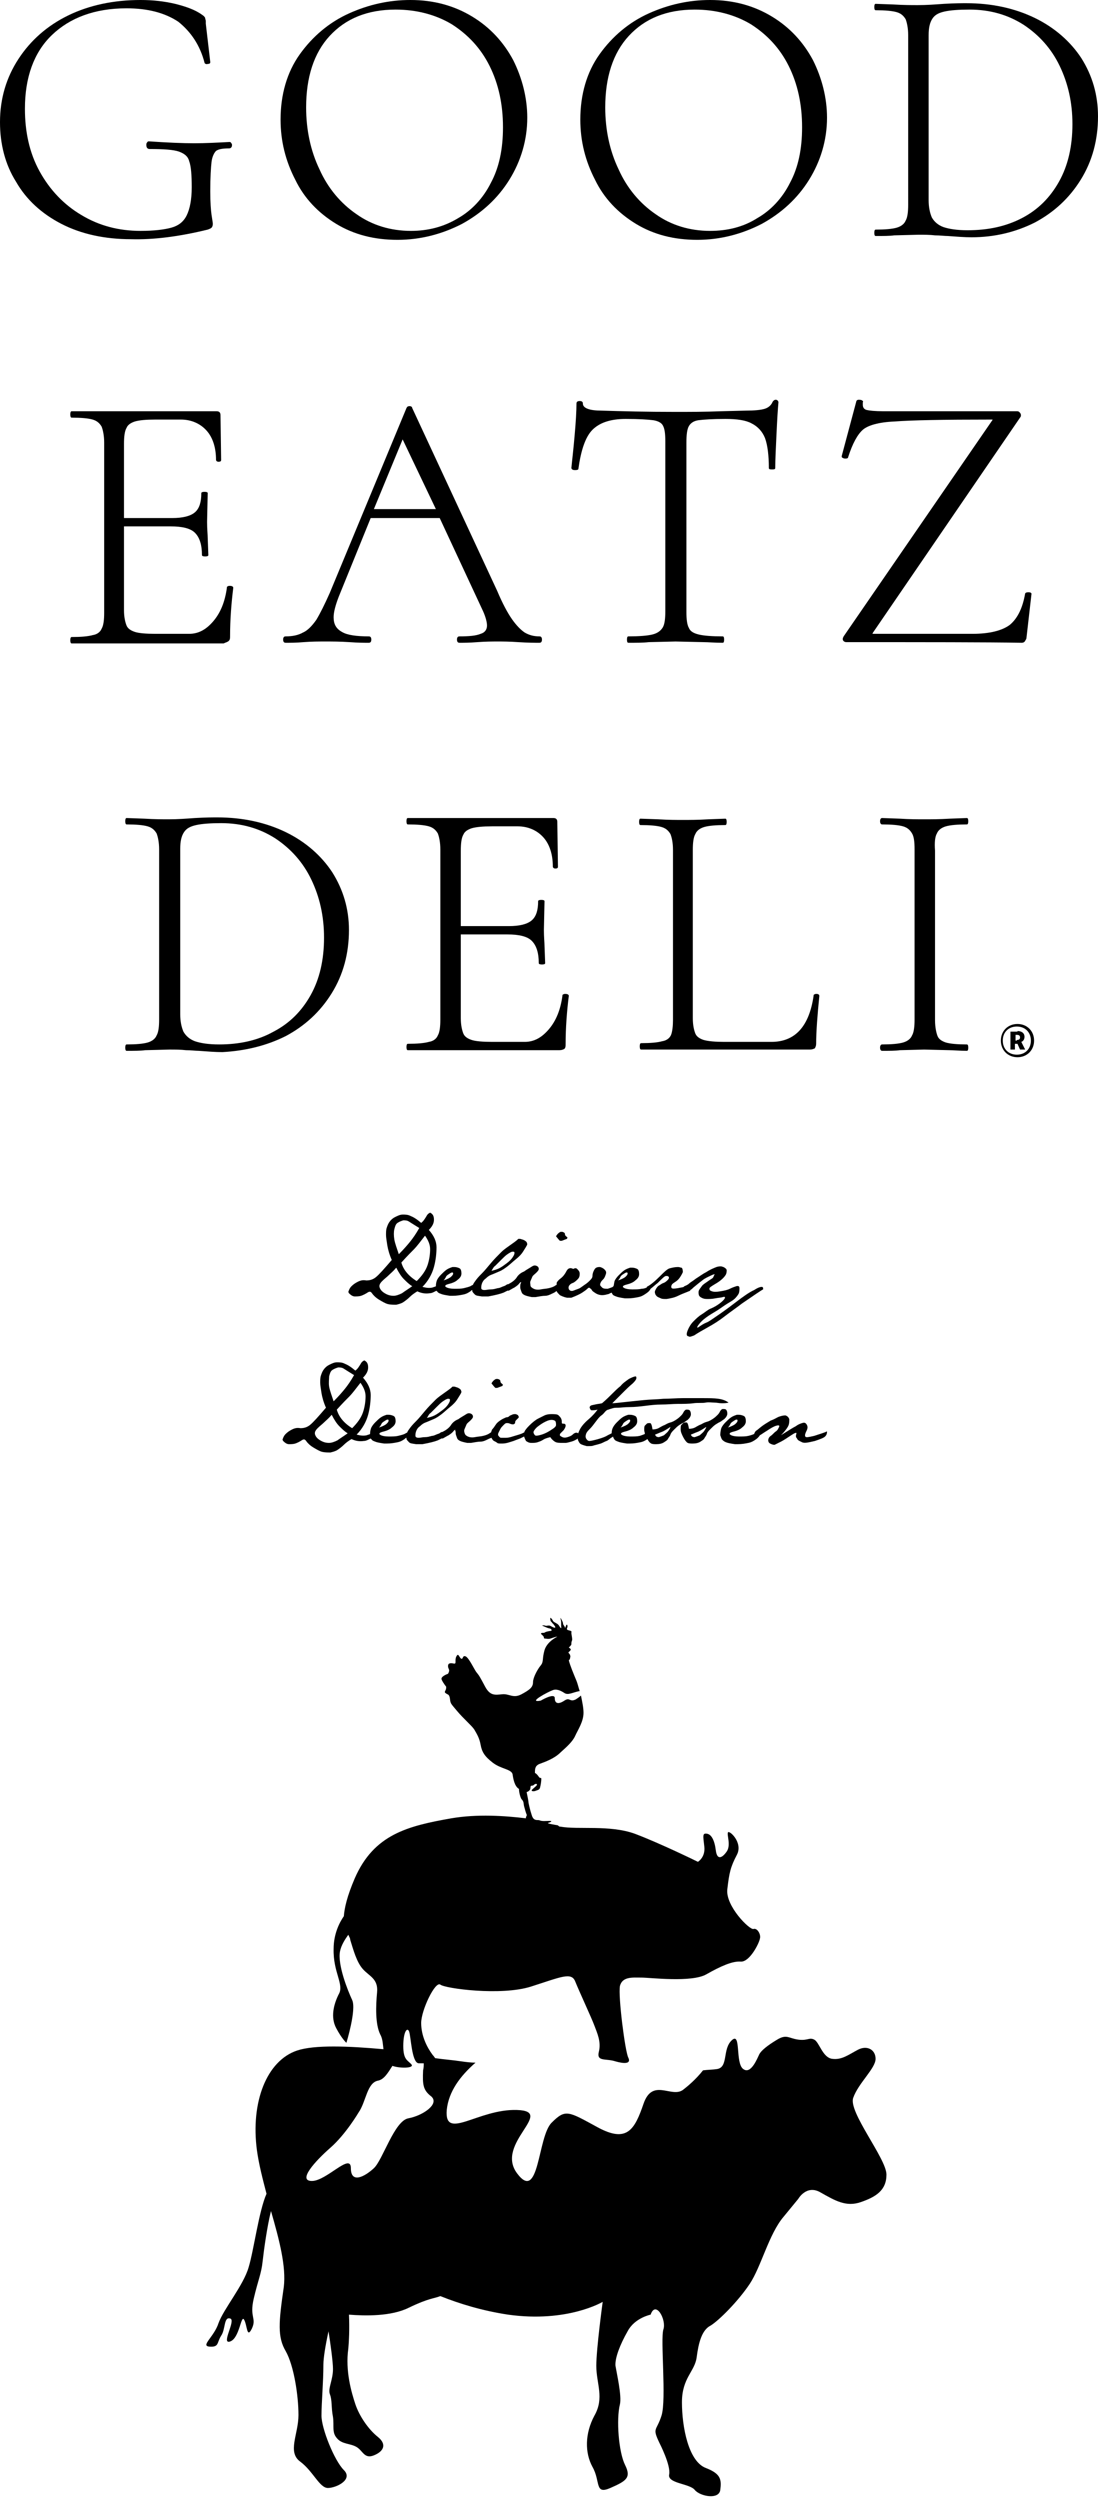 <?xml version="1.0" encoding="utf-8"?>
<!-- Generator: Adobe Illustrator 26.1.0, SVG Export Plug-In . SVG Version: 6.00 Build 0)  -->
<svg version="1.1" id="レイヤー_1" xmlns="http://www.w3.org/2000/svg" xmlns:xlink="http://www.w3.org/1999/xlink" x="0px"
	 y="0px" viewBox="0 0 171.8 390.9" style="enable-background:new 0 0 171.8 390.9;" xml:space="preserve">
<g>
	<path d="M32.5,35.9c0.3-0.1,0.5-0.2,0.6-0.3s0.2-0.3,0.2-0.6c0-0.2-0.1-0.7-0.2-1.4c-0.1-0.7-0.2-1.9-0.2-3.7
		c0-2.2,0.1-3.7,0.2-4.6c0.1-0.8,0.4-1.4,0.7-1.7c0.4-0.3,1.1-0.4,2.1-0.4c0.1,0,0.4-0.1,0.4-0.5c0-0.1,0-0.2-0.1-0.3
		c-0.1-0.2-0.2-0.2-0.3-0.2l0,0c-1.9,0.1-3.8,0.2-5.5,0.2c-1.8,0-4.2-0.1-7.1-0.3c-0.1,0-0.2,0-0.3,0.2c-0.1,0.1-0.1,0.2-0.1,0.4
		c0,0.5,0.3,0.6,0.5,0.6c2.2,0,3.7,0.1,4.6,0.4c0.8,0.3,1.4,0.7,1.6,1.5c0.3,0.8,0.4,2.2,0.4,4.1s-0.3,3.4-0.8,4.4s-1.3,1.6-2.4,1.9
		c-1.1,0.3-2.7,0.5-4.8,0.5c-3.4,0-6.5-0.8-9.3-2.5C10,32,7.8,29.7,6.2,26.8S3.9,20.6,3.9,17c0-4.9,1.4-8.8,4.2-11.5
		s6.7-4.2,11.7-4.2c3.3,0,6,0.7,8.1,2.1c2,1.6,3.4,3.7,4.1,6.4c0,0.1,0.2,0.3,0.5,0.2c0.4,0,0.4-0.2,0.4-0.3l-0.7-6
		c0-0.1,0-0.2,0-0.4S32.1,3,32.1,2.8c-0.1-0.2-0.2-0.3-0.5-0.5C30.5,1.5,29,1,27.4,0.6C25.7,0.2,23.9,0,22,0c-4.2,0-8,0.8-11.3,2.4
		S4.8,6.3,2.9,9.2S0,15.4,0,19.1c0,3.4,0.8,6.6,2.5,9.3c1.6,2.8,4,5,7.1,6.6s6.8,2.4,10.9,2.4C24,37.5,28,37,32.5,35.9z"/>
	<path d="M52.6,35c2.8,1.7,6,2.5,9.6,2.5s7-0.9,10.1-2.5c3.1-1.7,5.6-4,7.4-6.9s2.8-6.2,2.8-9.7c0-3.1-0.8-6.2-2.2-9
		c-1.5-2.8-3.6-5.1-6.4-6.8S67.9,0,64.2,0c-3.3,0-6.5,0.7-9.6,2.1s-5.7,3.6-7.7,6.4s-3,6.3-3,10.2c0,3.4,0.8,6.5,2.3,9.4
		C47.6,31,49.8,33.3,52.6,35z M64.3,36.1c-3.2,0-6.1-0.9-8.5-2.6c-2.5-1.7-4.5-4.1-5.8-7c-1.4-2.9-2.1-6.2-2.1-9.7
		c0-4.7,1.2-8.5,3.7-11.2s5.9-4.1,10.3-4.1c3.3,0,6.3,0.8,8.8,2.3c2.5,1.6,4.5,3.7,5.9,6.5s2.1,6,2.1,9.6c0,3.4-0.6,6.3-1.9,8.7
		c-1.2,2.4-3,4.3-5.1,5.5C69.4,35.5,66.9,36.1,64.3,36.1z"/>
	<path d="M99.5,35c2.8,1.7,6,2.5,9.6,2.5s7-0.9,10.1-2.5c3.1-1.7,5.6-4,7.4-6.9c1.8-2.9,2.8-6.2,2.8-9.7c0-3.1-0.8-6.2-2.2-9
		c-1.5-2.8-3.6-5.1-6.4-6.8s-6-2.6-9.7-2.6c-3.3,0-6.5,0.7-9.6,2.1s-5.7,3.6-7.7,6.4s-3,6.3-3,10.2c0,3.4,0.8,6.5,2.3,9.4
		C94.5,31,96.7,33.3,99.5,35z M111.1,36.1c-3.2,0-6.1-0.9-8.5-2.6c-2.5-1.7-4.5-4.1-5.8-7c-1.4-2.9-2.1-6.2-2.1-9.7
		c0-4.7,1.2-8.5,3.7-11.2s5.9-4.1,10.3-4.1c3.3,0,6.3,0.8,8.8,2.3c2.5,1.6,4.5,3.7,5.9,6.5s2.1,6,2.1,9.6c0,3.4-0.6,6.3-1.9,8.7
		c-1.2,2.4-3,4.3-5.1,5.5C116.3,35.5,113.8,36.1,111.1,36.1z"/>
	<path d="M169.2,9.1c-1.7-2.6-4.2-4.8-7.3-6.3s-6.7-2.3-10.7-2.3c-0.6,0-1.8,0-3.5,0.1c-1.4,0.1-2.7,0.2-4.1,0.2
		c-0.9,0-2.2,0-3.8-0.1L137,0.6c-0.2,0-0.2,0.4-0.2,0.5s0,0.5,0.2,0.5c1.5,0,2.6,0.1,3.3,0.3s1.1,0.6,1.4,1.1
		c0.2,0.5,0.4,1.4,0.4,2.5V32c0,1.1-0.1,2-0.4,2.5c-0.2,0.5-0.7,0.9-1.4,1.1c-0.7,0.2-1.8,0.3-3.3,0.3c-0.2,0-0.2,0.4-0.2,0.5
		s0,0.5,0.2,0.5c1.2,0,2.2,0,2.9-0.1l3.8-0.1c0.9,0,1.8,0,2.6,0.1c0.8,0,1.5,0.1,2,0.1c1.4,0.1,2.6,0.2,3.7,0.2
		c3.6,0,6.9-0.8,9.9-2.3c3-1.6,5.4-3.8,7.2-6.7s2.7-6.2,2.7-9.9C171.8,14.8,170.9,11.8,169.2,9.1z M167.8,19.4c0,3.5-0.7,6.5-2.1,9
		c-1.4,2.5-3.3,4.4-5.8,5.7s-5.3,1.9-8.5,1.9c-1.7,0-2.9-0.2-3.8-0.5c-0.8-0.3-1.4-0.8-1.8-1.5c-0.3-0.7-0.5-1.6-0.5-2.7V5.5
		c0-1.2,0.2-2,0.6-2.6c0.4-0.6,1-0.9,1.9-1.1s2.2-0.3,3.9-0.3c3.2,0,6,0.8,8.5,2.4c2.4,1.6,4.3,3.7,5.6,6.4
		C167.1,13,167.8,16,167.8,19.4z"/>
	<path d="M35.8,100.2C36,100,36,99.8,36,99.4c0-2.5,0.2-5.1,0.5-7.5c0-0.1-0.1-0.3-0.5-0.3c-0.2,0-0.3,0-0.4,0.1
		c-0.1,0-0.1,0.1-0.1,0.2c-0.3,2.2-1,3.9-2.1,5.2c-1.1,1.3-2.3,2-3.8,2h-5.3c-1.5,0-2.6-0.1-3.2-0.3c-0.6-0.2-1.1-0.5-1.3-1
		c-0.2-0.5-0.4-1.3-0.4-2.4V82.3h7.3c1.8,0,3.1,0.3,3.8,1c0.7,0.7,1.1,1.8,1.1,3.5c0,0.2,0.4,0.2,0.5,0.2s0.5,0,0.5-0.2l-0.1-2.7
		c0-0.5-0.1-1.4-0.1-2.5l0.1-4.5c0-0.2-0.4-0.2-0.5-0.2s-0.5,0-0.5,0.2c0,1.4-0.3,2.4-1,3S28.6,81,26.9,81h-7.5V69.4
		c0-1.1,0.1-2,0.4-2.5c0.2-0.5,0.7-0.8,1.3-1c0.7-0.2,1.7-0.3,3.2-0.3h4c1.6,0,3,0.6,4,1.7s1.5,2.7,1.5,4.6c0,0.1,0.1,0.3,0.4,0.3
		c0.4,0,0.4-0.2,0.4-0.3l-0.1-7c0-0.4-0.2-0.6-0.6-0.6H11.2c-0.2,0-0.2,0.4-0.2,0.5s0,0.5,0.2,0.5c1.5,0,2.6,0.1,3.3,0.3
		c0.7,0.2,1.1,0.6,1.4,1.1c0.2,0.5,0.4,1.4,0.4,2.5v26.6c0,1.1-0.1,2-0.4,2.5c-0.2,0.5-0.7,0.9-1.4,1c-0.7,0.2-1.8,0.3-3.3,0.3
		c-0.2,0-0.2,0.4-0.2,0.5s0,0.5,0.2,0.5H35C35.4,100.4,35.6,100.4,35.8,100.2z"/>
	<path d="M80.1,96.8c-0.7-1-1.5-2.5-2.3-4.4L64.5,63.8c0-0.1-0.1-0.3-0.4-0.3c-0.3,0-0.4,0.1-0.5,0.3l-12,28.9
		c-0.8,1.8-1.5,3.2-2.1,4.2c-0.7,1-1.4,1.7-2.1,2c-0.7,0.4-1.6,0.6-2.7,0.6c-0.1,0-0.4,0-0.4,0.5s0.3,0.5,0.4,0.5
		c0.7,0,1.7,0,2.8-0.1c1.3-0.1,2.4-0.1,3.4-0.1c1.1,0,2.3,0,3.8,0.1c1.3,0.1,2.3,0.1,3,0.1c0.1,0,0.4,0,0.4-0.5s-0.3-0.5-0.4-0.5
		c-1.9,0-3.4-0.2-4.2-0.7c-0.9-0.5-1.3-1.2-1.3-2.3c0-0.8,0.3-1.9,0.8-3.2L58,81h10.8l6.8,14.6c0.4,0.9,0.6,1.7,0.6,2.2
		c0,0.6-0.3,1.1-1,1.3c-0.7,0.3-1.8,0.4-3.3,0.4c-0.1,0-0.4,0-0.4,0.5s0.3,0.5,0.4,0.5c0.6,0,1.6,0,2.8-0.1c1.3-0.1,2.4-0.1,3.2-0.1
		c0.7,0,1.8,0,3.2,0.1c1.5,0.1,2.6,0.1,3.3,0.1c0.1,0,0.4,0,0.4-0.5s-0.3-0.5-0.4-0.5c-0.9,0-1.6-0.2-2.3-0.6
		C81.5,98.5,80.8,97.8,80.1,96.8z M68.2,79.6h-9.7L63,68.7L68.2,79.6z"/>
	<path d="M90,73.5c0.1,0,0.5,0,0.5-0.2c0.4-2.9,1.1-5,2.2-6.1s2.8-1.7,5.2-1.7c2.1,0,3.5,0.1,4.3,0.2c0.7,0.1,1.3,0.4,1.5,0.8
		c0.3,0.5,0.4,1.3,0.4,2.5v26.6c0,1.1-0.1,2-0.4,2.5s-0.8,0.9-1.6,1.1c-0.8,0.2-2.1,0.3-3.8,0.3c-0.2,0-0.2,0.4-0.2,0.5
		s0,0.5,0.2,0.5c1.3,0,2.4,0,3.2-0.1l4.2-0.1l4.4,0.1c0.7,0,1.7,0.1,3,0.1c0.2,0,0.2-0.4,0.2-0.5s0-0.5-0.2-0.5
		c-1.7,0-3-0.1-3.8-0.3c-0.8-0.2-1.3-0.5-1.5-1c-0.3-0.5-0.4-1.4-0.4-2.5V69.2c0-1.2,0.1-2.1,0.4-2.6s0.8-0.8,1.5-0.9
		c0.8-0.1,2.2-0.2,4.2-0.2c1.8,0,3.2,0.2,4.1,0.7c1,0.5,1.7,1.3,2.1,2.3c0.4,1.1,0.6,2.7,0.6,4.7c0,0.2,0.3,0.2,0.5,0.2
		s0.5,0,0.5-0.2c0-1.4,0.1-3.2,0.2-5.4c0.1-2.2,0.2-3.8,0.3-4.9c0-0.2-0.2-0.4-0.4-0.4c-0.3,0-0.4,0.2-0.5,0.3
		c-0.2,0.5-0.6,0.9-1.2,1.1c-0.6,0.2-1.6,0.3-3,0.3l-3.9,0.1c-2.5,0.1-4.9,0.1-7.2,0.1c-4.4,0-8.3-0.1-11.5-0.2
		c-1.9,0-2.9-0.4-2.9-1.1c0-0.1,0-0.4-0.5-0.4s-0.5,0.3-0.5,0.4c0,1.1-0.1,2.9-0.3,5.1c-0.2,2.3-0.4,3.9-0.5,5
		C89.5,73.5,89.8,73.5,90,73.5z"/>
	<path d="M160.9,92.6c-0.1,0-0.4,0-0.5,0.2l0,0c-0.4,2.3-1.2,3.9-2.4,4.9c-1.2,0.9-3.2,1.4-5.8,1.4h-15.4c-0.2,0-0.2,0-0.3,0
		l0.1-0.2l23-33.6c0.1-0.1,0.2-0.3,0.1-0.6c-0.1-0.2-0.3-0.4-0.5-0.4h-21c-1.3,0-2.2-0.1-2.6-0.2c-0.4-0.1-0.6-0.4-0.6-0.8
		c0-0.2,0-0.3,0-0.4c0.1-0.1,0-0.2,0-0.2c-0.1-0.1-0.2-0.2-0.6-0.2c-0.1,0-0.3,0-0.4,0.2l-2.3,8.6v0.1c0,0.1,0.1,0.2,0.2,0.2
		c0.1,0.1,0.3,0.1,0.4,0.1c0.3,0,0.4-0.1,0.4-0.2c0.7-2.2,1.5-3.6,2.3-4.3c0.8-0.7,2.5-1.2,5-1.3c2.5-0.2,7.6-0.3,15-0.3
		c0.2,0,0.3,0,0.3,0s0,0.1-0.1,0.2L132,99.5c-0.1,0.2-0.2,0.4-0.1,0.6c0.1,0.2,0.3,0.3,0.5,0.3c12.6,0,21.8,0,27.5,0.1
		c0.2,0,0.4-0.1,0.5-0.3c0.1-0.2,0.2-0.3,0.2-0.4l0.8-7C161.3,92.7,161.3,92.6,160.9,92.6z"/>
	<path d="M44.7,162c3-1.6,5.4-3.8,7.2-6.7s2.7-6.2,2.7-9.9c0-3.3-0.9-6.3-2.6-9c-1.7-2.6-4.2-4.8-7.3-6.3s-6.7-2.3-10.7-2.3
		c-0.6,0-1.8,0-3.5,0.1c-1.4,0.1-2.7,0.2-4.1,0.2c-0.9,0-2.2,0-3.8-0.1l-2.8-0.1c-0.2,0-0.2,0.4-0.2,0.5s0,0.5,0.2,0.5
		c1.5,0,2.6,0.1,3.3,0.3c0.7,0.2,1.1,0.6,1.4,1.1c0.2,0.5,0.4,1.4,0.4,2.5v26.6c0,1.1-0.1,2-0.4,2.5c-0.2,0.5-0.7,0.9-1.4,1.1
		c-0.7,0.2-1.8,0.3-3.3,0.3c-0.2,0-0.2,0.4-0.2,0.5s0,0.5,0.2,0.5c1.2,0,2.2,0,2.9-0.1l3.8-0.1c0.9,0,1.8,0,2.6,0.1
		c0.8,0,1.5,0.1,2,0.1c1.4,0.1,2.6,0.2,3.7,0.2C38.4,164.3,41.7,163.5,44.7,162z M34.3,163.3c-1.7,0-2.9-0.2-3.8-0.5
		c-0.8-0.3-1.4-0.8-1.8-1.5c-0.3-0.7-0.5-1.6-0.5-2.7v-25.9c0-1.2,0.2-2,0.6-2.6s1-0.9,1.9-1.1c0.9-0.2,2.2-0.3,3.9-0.3
		c3.2,0,6,0.8,8.5,2.4c2.4,1.6,4.3,3.7,5.6,6.4s2,5.7,2,9.1c0,3.5-0.7,6.5-2.1,9c-1.4,2.5-3.3,4.4-5.8,5.7
		C40.3,162.7,37.4,163.3,34.3,163.3z"/>
	<path d="M63.6,128.4c0,0.1,0,0.5,0.2,0.5c1.5,0,2.6,0.1,3.3,0.3s1.1,0.6,1.4,1.1c0.2,0.5,0.4,1.4,0.4,2.5v26.6c0,1.1-0.1,2-0.4,2.5
		c-0.2,0.5-0.7,0.9-1.4,1c-0.7,0.2-1.8,0.3-3.3,0.3c-0.2,0-0.2,0.4-0.2,0.5s0,0.5,0.2,0.5h23.7c0.4,0,0.6-0.1,0.8-0.2
		c0.2-0.2,0.2-0.4,0.2-0.8c0-2.5,0.2-5.1,0.5-7.5c0-0.1-0.1-0.3-0.5-0.3c-0.2,0-0.3,0-0.4,0.1c-0.1,0-0.1,0.1-0.1,0.2
		c-0.3,2.2-1,3.9-2.1,5.2s-2.3,2-3.8,2H77c-1.5,0-2.6-0.1-3.2-0.3s-1.1-0.5-1.3-1c-0.2-0.5-0.4-1.3-0.4-2.4v-13.1h7.3
		c1.8,0,3.1,0.3,3.8,1c0.7,0.7,1.1,1.8,1.1,3.5c0,0.2,0.4,0.2,0.5,0.2s0.5,0,0.5-0.2l-0.1-2.7c0-0.5-0.1-1.4-0.1-2.5l0.1-4.5
		c0-0.2-0.4-0.2-0.5-0.2s-0.5,0-0.5,0.2c0,1.4-0.3,2.4-1,3s-1.9,0.9-3.6,0.9h-7.5V133c0-1.1,0.1-2,0.4-2.5c0.2-0.5,0.7-0.8,1.3-1
		c0.7-0.2,1.7-0.3,3.2-0.3h4c1.6,0,3,0.6,4,1.7c1,1.1,1.5,2.7,1.5,4.6c0,0.1,0.1,0.3,0.4,0.3c0.4,0,0.4-0.2,0.4-0.3l-0.1-7
		c0-0.4-0.2-0.6-0.6-0.6H63.8C63.6,127.9,63.6,128.3,63.6,128.4z"/>
	<path d="M105,161.8c-0.2,0.5-0.7,0.9-1.4,1c-0.7,0.2-1.8,0.3-3.3,0.3c-0.2,0-0.2,0.4-0.2,0.5s0,0.5,0.2,0.5h26.4
		c0.4,0,0.6-0.1,0.8-0.2c0.1-0.2,0.2-0.4,0.2-0.7c0-1.9,0.2-4.5,0.5-7.5c0-0.1-0.1-0.3-0.4-0.3c-0.2,0-0.3,0-0.4,0.1
		c-0.1,0-0.1,0.1-0.1,0.2c-0.7,4.8-2.9,7.2-6.6,7.2h-7.4c-1.4,0-2.5-0.1-3.2-0.3c-0.6-0.2-1.1-0.5-1.3-1c-0.2-0.5-0.4-1.3-0.4-2.4
		v-26.3c0-1.1,0.1-2,0.4-2.5c0.2-0.5,0.7-0.9,1.4-1.1c0.7-0.2,1.8-0.3,3.3-0.3c0.2,0,0.2-0.4,0.2-0.5s0-0.5-0.2-0.5l-2.7,0.1
		c-1.6,0.1-2.9,0.1-4,0.1c-0.9,0-2.2,0-3.8-0.1l-2.8-0.1c-0.2,0-0.2,0.4-0.2,0.5s0,0.5,0.2,0.5c1.5,0,2.6,0.1,3.3,0.3
		c0.7,0.2,1.1,0.6,1.4,1.1c0.2,0.5,0.4,1.3,0.4,2.5v26.6C105.3,160.4,105.2,161.3,105,161.8z"/>
	<path d="M146.6,130.3c0.2-0.5,0.7-0.9,1.4-1.1c0.7-0.2,1.8-0.3,3.3-0.3c0.2,0,0.2-0.4,0.2-0.5s0-0.5-0.2-0.5l-2.7,0.1
		c-1.6,0.1-2.9,0.1-4,0.1c-1,0-2.3,0-3.8-0.1l-2.8-0.1c-0.1,0-0.3,0.1-0.3,0.5c0,0.4,0.2,0.5,0.3,0.5c1.5,0,2.6,0.1,3.3,0.3
		s1.1,0.6,1.4,1.1c0.3,0.5,0.4,1.3,0.4,2.5v26.6c0,1.1-0.1,2-0.4,2.5c-0.2,0.5-0.7,0.9-1.4,1.1c-0.7,0.2-1.8,0.3-3.3,0.3
		c-0.1,0-0.3,0.1-0.3,0.5s0.2,0.5,0.3,0.5c1.2,0,2.1,0,2.8-0.1l3.8-0.1l4,0.1c0.6,0,1.6,0.1,2.7,0.1c0.2,0,0.2-0.4,0.2-0.5
		s0-0.5-0.2-0.5c-1.5,0-2.6-0.1-3.3-0.3c-0.6-0.2-1.1-0.5-1.3-1l0,0c-0.2-0.5-0.4-1.4-0.4-2.5V133
		C146.2,131.7,146.3,130.8,146.6,130.3z"/>
	<path d="M87.9,194c0.3-0.1,0.5-0.2,0.8-0.3l0.1-0.2c-0.2-0.2-0.4-0.3-0.4-0.5s-0.1-0.3-0.4-0.4h-0.3c-0.4,0.2-0.6,0.5-0.7,0.7
		c0.1,0.1,0.3,0.4,0.6,0.7H87.9z"/>
	<path d="M88.6,198.8c-0.2,0.4-0.5,0.8-0.9,1.1s-0.6,0.6-0.6,0.7c0,0.1,0,0.2,0,0.3c-0.1,0-0.1,0-0.2,0.1c-0.3,0.2-0.6,0.3-1,0.4
		s-0.8,0.1-1.3,0.2s-0.9,0-1.1-0.1S83,201.2,83,201s-0.1-0.5,0-0.7s0.2-0.5,0.3-0.7s0.4-0.4,0.6-0.6s0.4-0.4,0.4-0.6
		s-0.1-0.4-0.4-0.5s-0.5,0-0.8,0.2s-0.7,0.4-1.1,0.7c-0.5,0.2-0.9,0.5-1.2,1c-0.3,0.4-0.7,0.7-1.3,1h-0.1c-0.1,0-0.1,0.1-0.2,0.1
		c0,0-0.1,0-0.1,0.1l0,0c-0.1,0-0.2,0.1-0.3,0.1c-0.3,0.1-0.6,0.3-0.9,0.3c-0.4,0.1-0.7,0.2-1.1,0.2s-0.7,0.1-1,0.1
		s-0.5-0.1-0.5-0.3s0-0.4,0.1-0.7s0.3-0.6,0.6-0.8c0.3-0.3,0.6-0.5,0.9-0.6s0.7-0.3,1.2-0.5s0.9-0.5,1.3-0.8s0.8-0.7,1.3-1.1
		c0.5-0.4,0.9-0.8,1.2-1.3s0.6-0.9,0.6-1.1l-0.1-0.3c-0.1-0.1-0.2-0.2-0.4-0.3s-0.3-0.1-0.6-0.2h-0.3c-0.4,0.4-0.9,0.7-1.3,1
		s-0.9,0.6-1.4,1.1s-1.1,1.1-1.6,1.7s-1,1.2-1.3,1.5s-0.7,0.7-1,1.1c-0.2,0.3-0.4,0.5-0.5,0.8c-0.1,0-0.2,0.1-0.4,0.2
		c-0.2,0.1-0.6,0.2-1,0.3s-0.9,0.1-1.5,0.1s-1-0.1-1.2-0.2s-0.3-0.2-0.2-0.3c0-0.1,0.3-0.2,0.7-0.3s0.9-0.3,1.2-0.6
		c0.4-0.3,0.6-0.6,0.6-1s-0.1-0.7-0.3-0.8s-0.5-0.2-0.8-0.2h-0.3c-0.3,0.1-0.6,0.2-0.9,0.4s-0.6,0.5-0.9,0.8s-0.5,0.6-0.6,0.8
		s-0.2,0.6-0.2,1c-0.1,0.1-0.3,0.1-0.5,0.2c-0.4,0.1-0.9,0.1-1.6-0.1c0.9-0.9,1.5-2,1.8-3.1s0.4-2.2,0.4-3.1s-0.4-1.8-1.2-2.7
		c0.5-0.5,0.8-1,0.8-1.6s-0.2-0.9-0.6-1.1c-0.2,0.1-0.4,0.2-0.6,0.6c-0.2,0.3-0.4,0.7-0.8,1c-0.7-0.6-1.2-0.9-1.7-1.1
		c-0.4-0.2-0.8-0.2-1.2-0.2s-0.8,0.2-1.2,0.4s-0.7,0.5-0.9,0.8s-0.3,0.6-0.4,0.9s-0.1,0.7-0.1,1.1c0,0.4,0.1,0.9,0.2,1.6
		c0.1,0.6,0.3,1.4,0.7,2.3c-1.2,1.4-2,2.3-2.5,2.7s-1,0.5-1.5,0.5c-0.5-0.1-0.9,0-1.3,0.2c-0.4,0.2-0.7,0.4-1,0.7s-0.4,0.6-0.5,0.9
		l0.1,0.2c0.3,0.3,0.6,0.5,0.9,0.5s0.7,0,1-0.1s0.7-0.3,1-0.5s0.5-0.2,0.7,0.1s0.6,0.7,1.1,1s1,0.6,1.4,0.7s0.9,0.1,1.3,0.1
		c0.4-0.1,0.8-0.2,1.1-0.4s0.7-0.5,1-0.8s0.7-0.6,1.2-0.9c0.6,0.3,1.3,0.4,1.9,0.3c0.4,0,0.7-0.2,1.1-0.4c0,0,0,0.1,0.1,0.1
		c0.1,0.2,0.3,0.3,0.6,0.4c0.2,0.1,0.7,0.2,1.4,0.3h0.4c0.7,0,1.2-0.1,1.7-0.2c0.5-0.1,0.8-0.3,1.1-0.5c0.1-0.1,0.2-0.2,0.3-0.2
		c0,0.1,0,0.1,0,0.2c0.1,0.2,0.2,0.3,0.4,0.5s0.5,0.2,1.1,0.3h1c1.1-0.2,1.9-0.4,2.4-0.6c0.2-0.1,0.4-0.2,0.6-0.3c0,0,0.1,0,0.2,0
		c0.2-0.1,0.5-0.3,0.9-0.5c0.3-0.2,0.6-0.4,0.8-0.7c0.2-0.2,0.3-0.2,0.2,0c-0.1,0.2-0.1,0.4-0.1,0.7c0,0.2,0.1,0.4,0.2,0.7
		s0.3,0.4,0.5,0.5s0.6,0.2,1.1,0.3h0.6c0.6-0.1,1.1-0.2,1.5-0.2s0.8-0.2,1-0.3s0.5-0.2,0.7-0.4c0,0,0.1,0,0.1-0.1c0,0,0,0,0,0.1
		c0.1,0.2,0.3,0.4,0.5,0.6c0.2,0.1,0.6,0.3,1.1,0.4h0.7c0.8-0.3,1.4-0.6,1.7-0.8s0.6-0.4,0.8-0.6s0.3-0.2,0.4-0.1s0.2,0.1,0.3,0.3
		c0.1,0.2,0.3,0.3,0.6,0.5s0.7,0.3,1,0.3c0.4,0,0.7-0.1,1.1-0.2c0.1-0.1,0.2-0.1,0.4-0.2c0,0.1,0.1,0.1,0.1,0.2
		c0.1,0.2,0.3,0.3,0.6,0.4c0.2,0.1,0.7,0.2,1.4,0.3h0.4c0.7,0,1.2-0.1,1.7-0.2c0.5-0.1,0.8-0.3,1.1-0.5s0.6-0.4,0.8-0.8l0,0
		c0.4-0.3,0.7-0.6,1.1-0.9c0.7-0.7,1.1-1.1,1.3-1.1s0.3,0,0.4,0.1s0.1,0.3-0.1,0.5s-0.4,0.4-0.7,0.5s-0.5,0.3-0.7,0.4
		s-0.4,0.4-0.5,0.6s-0.2,0.4-0.1,0.6c0,0.2,0.2,0.4,0.3,0.5s0.4,0.2,0.6,0.3s0.5,0.1,0.9,0.1c0.6-0.1,1.2-0.2,1.8-0.5
		s1.2-0.5,1.9-0.8v-0.1c0.2-0.1,0.3-0.2,0.5-0.4c0.6-0.5,1.1-0.9,1.5-1.2s0.9-0.5,1.3-0.7s0.6-0.2,0.5-0.1s-0.1,0.2-0.2,0.4
		s-0.4,0.3-0.8,0.6s-0.8,0.5-1,0.8s-0.5,0.6-0.5,0.9s0,0.6,0.3,0.8s0.6,0.3,1,0.3s0.8,0,1.3-0.1s0.9-0.1,1.2-0.2
		c0.3-0.1,0.4,0,0.3,0.2s-0.4,0.5-0.8,0.8s-0.9,0.6-1.4,0.8s-0.9,0.6-1.4,0.9c-0.5,0.3-0.9,0.7-1.3,1.1c-0.4,0.4-0.7,0.9-0.9,1.4
		s-0.2,0.8,0,0.9c0.1,0,0.2,0.1,0.3,0.1c0.2,0,0.4-0.1,0.7-0.2c0.6-0.4,1.3-0.8,2.2-1.3s1.7-1,2.6-1.7s1.8-1.3,2.7-2
		c0.9-0.6,1.6-1.1,2.2-1.5s0.9-0.6,1.1-0.7c0-0.1,0-0.2,0-0.2c0-0.1-0.1-0.2-0.2-0.2c-0.2,0-0.6,0.1-1.2,0.5c-0.7,0.3-1.7,1-3,2
		s-2.3,1.7-2.9,2.1s-1.1,0.8-1.6,1s-0.9,0.5-1.2,0.7c-0.3,0.2-0.3,0,0.1-0.5s0.9-0.9,1.5-1.3c0.6-0.4,1.2-0.7,1.9-1.2
		s1.2-0.8,1.7-1.1s0.8-0.7,1-1s0.2-0.7,0.2-1s-0.2-0.4-0.5-0.3s-0.6,0.2-1,0.4s-0.9,0.3-1.5,0.4s-1,0.1-1.3,0s-0.4-0.2-0.4-0.4
		s0.2-0.3,0.5-0.5s0.7-0.4,1.1-0.7s0.7-0.6,0.9-0.9c0.2-0.3,0.2-0.6,0.2-0.8s-0.3-0.4-0.5-0.5c-0.1,0-0.2-0.1-0.4-0.1
		c-0.2,0-0.4,0-0.7,0.1c-0.5,0.2-1,0.4-1.6,0.8c-0.6,0.3-1.1,0.7-1.6,1c-0.5,0.4-0.9,0.6-1.1,0.8s-0.5,0.3-0.7,0.4
		c0,0-0.1,0-0.1,0.1c-0.2,0.1-0.5,0.1-0.9,0.2c-0.6,0.1-0.9,0.1-1,0s-0.1-0.3,0-0.5s0.3-0.3,0.6-0.5c0.3-0.2,0.5-0.4,0.7-0.7
		s0.3-0.5,0.4-0.7s0-0.4,0-0.5s-0.1-0.3-0.2-0.3s-0.3-0.1-0.5-0.1c-0.5,0-0.9,0.1-1.3,0.2s-0.9,0.6-1.6,1.3s-1.4,1.3-2,1.6v0.1
		c-0.2,0.1-0.5,0.2-0.8,0.2c-0.4,0.1-0.9,0.1-1.5,0.1s-1-0.1-1.2-0.2s-0.3-0.2-0.2-0.3c0-0.1,0.3-0.2,0.7-0.3s0.9-0.3,1.2-0.6
		c0.4-0.3,0.6-0.6,0.6-1s-0.1-0.7-0.3-0.8s-0.5-0.2-0.8-0.2h-0.3c-0.3,0.1-0.6,0.2-0.9,0.4s-0.6,0.5-0.9,0.8s-0.5,0.6-0.6,0.8
		s-0.1,0.5-0.2,0.9c0,0-0.1,0-0.1,0.1c-0.2,0.1-0.5,0.2-0.8,0.3c-0.4,0-0.7,0-0.9-0.2c-0.2-0.2-0.3-0.3-0.3-0.4s0-0.2,0.1-0.4
		s0.2-0.3,0.4-0.5c0.2-0.2,0.3-0.5,0.4-0.8s0-0.5-0.2-0.7s-0.4-0.3-0.7-0.4c-0.2,0-0.4,0-0.6,0.1s-0.3,0.3-0.4,0.5s-0.2,0.5-0.2,0.8
		s-0.2,0.5-0.5,0.8s-0.6,0.5-0.9,0.7s-0.5,0.4-0.8,0.5s-0.5,0.2-0.8,0.3s-0.5,0-0.6-0.1s-0.2-0.3-0.1-0.6c0.1-0.2,0.3-0.4,0.6-0.5
		c0.3-0.1,0.6-0.4,0.8-0.6c0.3-0.3,0.3-0.6,0.3-0.9s-0.2-0.5-0.4-0.7s-0.4-0.1-0.6,0C89.1,198.1,88.8,198.4,88.6,198.8z M77.5,197.9
		c0.2-0.2,0.5-0.5,0.9-0.9s0.7-0.7,1-0.9s0.6-0.4,0.8-0.4c0.2,0,0.3,0,0.3,0.2s-0.1,0.4-0.3,0.7c-0.2,0.3-0.5,0.6-0.9,0.9
		s-0.8,0.6-1.2,0.8s-0.8,0.3-1.2,0.4C77.1,198.4,77.2,198.1,77.5,197.9z M61.7,192.2c0.1-0.4,0.2-0.8,0.5-1s0.6-0.3,0.9-0.4
		c0.3,0,0.6,0,0.9,0.2c0.3,0.2,0.8,0.5,1.6,1c-0.5,0.9-1,1.6-1.4,2.1s-1,1.2-1.8,2c-0.3-0.9-0.6-1.7-0.7-2.3S61.6,192.6,61.7,192.2z
		 M62.9,202.2c-0.4,0.2-0.9,0.4-1.3,0.4c-0.5,0-0.9-0.1-1.4-0.4s-0.7-0.6-0.8-0.9s0-0.6,0.4-1s0.7-0.6,1-0.9s0.7-0.6,1.2-1.2
		c0.4,0.8,0.8,1.4,1.2,1.8s0.8,0.8,1.3,1.1C63.8,201.6,63.3,201.9,62.9,202.2z M65.2,200.3c-1.3-0.8-2.1-1.8-2.4-2.9
		c0.9-1,1.6-1.7,2-2.1s1-1.2,1.7-2.1c0.5,0.7,0.8,1.4,0.8,2.1s-0.1,1.6-0.4,2.5S66,199.5,65.2,200.3z M69.8,199.6
		c0.1-0.2,0.3-0.3,0.6-0.5s0.5-0.2,0.5,0s-0.1,0.3-0.3,0.5c-0.2,0.2-0.6,0.4-1.2,0.6C69.6,200,69.7,199.8,69.8,199.6z M97.1,199.6
		c0.1-0.2,0.3-0.3,0.6-0.5s0.5-0.2,0.5,0s-0.1,0.3-0.3,0.5c-0.2,0.2-0.6,0.4-1.2,0.6C96.9,200,97,199.8,97.1,199.6z"/>
	<path d="M77.8,217c0.3-0.1,0.5-0.2,0.8-0.3l0.1-0.2c-0.2-0.2-0.4-0.3-0.4-0.5s-0.1-0.3-0.4-0.4h-0.3c-0.4,0.2-0.6,0.5-0.7,0.7
		c0.1,0.1,0.3,0.4,0.6,0.7H77.8z"/>
	<path d="M71.3,224.1c0,0.2,0.1,0.4,0.2,0.7s0.3,0.4,0.5,0.5s0.6,0.2,1.1,0.3h0.6c0.6-0.1,1.1-0.2,1.5-0.2s0.8-0.2,1-0.3
		s0.4-0.2,0.7-0.3c0.1,0.2,0.2,0.4,0.4,0.5c0.2,0.1,0.4,0.2,0.5,0.3s0.4,0.1,0.5,0.1h0.3c0.4,0,0.8-0.1,1.1-0.2s0.7-0.2,0.9-0.3
		c0.3-0.1,0.5-0.2,0.8-0.3c0.2-0.1,0.4-0.2,0.6-0.3c0.1,0.3,0.2,0.5,0.3,0.7c0.3,0.2,0.5,0.3,0.8,0.3c0.4,0,0.7,0,1-0.1
		s0.6-0.2,0.9-0.4s0.7-0.3,1.1-0.4c0.2,0.3,0.4,0.5,0.7,0.7c0.3,0.2,0.7,0.2,1.3,0.2c0,0,0.2,0,0.4,0s0.5-0.1,0.9-0.2
		c0.4-0.1,0.7-0.3,0.9-0.4l0.1-0.1c0,0.1,0,0.2,0.1,0.4s0.2,0.4,0.4,0.5s0.5,0.2,0.9,0.3c0.1,0,0.3,0,0.4,0c0.2,0,0.5,0,0.7-0.1
		c0.4-0.1,0.8-0.2,1.1-0.3c0.3-0.1,0.6-0.3,0.9-0.4s0.5-0.4,0.9-0.6c0,0,0,0,0.1-0.1c0.1,0.2,0.1,0.3,0.2,0.4
		c0.1,0.2,0.3,0.3,0.6,0.4c0.2,0.1,0.7,0.2,1.4,0.3h0.4c0.7,0,1.2-0.1,1.7-0.2c0.5-0.1,0.8-0.3,1.1-0.5l0,0c0.2,0.4,0.4,0.6,0.6,0.7
		c0.2,0.1,0.5,0.1,0.8,0.1c0.5,0,0.9-0.1,1.2-0.3s0.5-0.3,0.6-0.5s0.3-0.4,0.4-0.7s0.3-0.5,0.6-0.8c0.3-0.3,0.5-0.5,0.8-0.7
		s0.5-0.3,0.7-0.4c0.2-0.1,0.4-0.3,0.6-0.4c0.2-0.2,0.3-0.3,0.4-0.5s0.1-0.3,0.1-0.4c0-0.3-0.1-0.5-0.2-0.6s-0.3-0.1-0.5-0.1
		s-0.3,0.2-0.4,0.3c-0.1,0.2-0.2,0.4-0.4,0.6c-0.2,0.2-0.4,0.4-0.7,0.6c-0.3,0.2-0.6,0.4-1,0.5s-0.7,0.3-0.9,0.4
		c-0.3,0.1-0.6,0.3-0.8,0.4c-0.3,0.2-0.7,0.3-1.1,0.3c-0.1-0.6-0.2-1-0.4-1s-0.4,0-0.5,0.1s-0.2,0.2-0.3,0.3s-0.1,0.4-0.1,0.7
		c0,0.2,0.1,0.4,0.1,0.6c-0.2,0.1-0.5,0.2-0.8,0.3c-0.4,0.1-0.9,0.1-1.5,0.1s-1-0.1-1.2-0.2s-0.3-0.2-0.2-0.3c0-0.1,0.3-0.2,0.7-0.3
		s0.9-0.3,1.2-0.6c0.4-0.3,0.6-0.6,0.6-1s-0.1-0.7-0.3-0.8s-0.5-0.2-0.8-0.2h-0.3c-0.3,0.1-0.6,0.2-0.9,0.4s-0.6,0.5-0.9,0.8
		s-0.5,0.6-0.6,0.8s-0.2,0.5-0.2,0.9c-0.2,0.1-0.4,0.2-0.6,0.3c-0.3,0.2-0.8,0.4-1.5,0.6s-1.2,0.3-1.4,0.3s-0.4-0.2-0.5-0.4
		s-0.1-0.4,0-0.7s0.3-0.5,0.6-0.8s0.6-0.7,0.9-1.1c0.3-0.4,0.6-0.8,0.9-1s0.5-0.5,0.6-0.6s0.3-0.3,0.5-0.3c0.2-0.1,0.3-0.1,0.6-0.2
		s0.5-0.1,0.9-0.1s1-0.1,1.8-0.1s1.7-0.1,2.5-0.2s1.6-0.2,2.5-0.2s1.8-0.1,2.6-0.1s1.7,0,2.4-0.1s1.4,0,1.9-0.1s1,0,1.4,0
		s0.7,0.1,1.1,0.1s0.7,0,1.1-0.1c-0.4-0.3-0.9-0.5-1.6-0.6s-1.5-0.1-2.6-0.1s-2.1,0-3,0s-2,0.1-3,0.1c-1,0.1-2,0.1-3,0.2
		s-2,0.2-2.9,0.3c-1,0.1-1.7,0.2-2.1,0.2c0.4-0.4,0.7-0.7,1-1s0.6-0.6,0.9-0.9s0.7-0.7,1.3-1.2c0.5-0.5,0.7-0.8,0.5-1.1
		c-0.3,0-0.7,0.2-1.1,0.4c-0.4,0.3-0.9,0.6-1.3,1.1c-0.5,0.4-0.9,0.8-1.3,1.2s-0.9,0.9-1.6,1.5c-0.4,0.1-0.7,0.1-1.1,0.2
		s-0.6,0.1-0.7,0.2s-0.2,0.2-0.1,0.4s0.1,0.3,0.3,0.3s0.5,0,0.9-0.1c-0.3,0.4-0.7,0.9-1.4,1.5s-1,1-1.2,1.3s-0.3,0.6-0.4,0.8v0.1
		c-0.1,0-0.1-0.1-0.3-0.1c-0.2,0-0.4,0.1-0.6,0.3s-0.5,0.3-0.8,0.4c-0.3,0.1-0.6,0.1-0.8,0c-0.2-0.1-0.4-0.2-0.4-0.3s0-0.2,0.1-0.3
		s0.3-0.3,0.5-0.5c0.2-0.3,0.3-0.5,0.3-0.7s-0.1-0.3-0.3-0.3c-0.2,0-0.3,0-0.3-0.2s0-0.4-0.1-0.6c-0.1-0.2-0.2-0.3-0.4-0.5
		s-0.6-0.2-1.2-0.2c-0.4,0-0.8,0.1-1,0.2c-0.2,0.1-0.6,0.3-1,0.5s-0.9,0.6-1.4,1.1s-0.7,0.8-0.8,1.1h-0.1c-0.1,0.1-0.4,0.2-0.7,0.3
		s-0.7,0.2-1,0.3s-0.7,0.2-1,0.2s-0.6,0-0.8,0c-0.2,0-0.3-0.2-0.4-0.3s-0.1-0.3,0-0.5s0.2-0.4,0.3-0.6s0.3-0.4,0.5-0.6
		s0.3-0.3,0.5-0.3c0.1,0,0.3,0,0.5,0.1s0.4,0.1,0.5,0.1s0.3-0.1,0.3-0.3s0.1-0.3,0.2-0.4s0.2-0.2,0.3-0.3c0.1-0.1,0.1-0.2,0-0.3
		c0-0.1-0.1-0.2-0.2-0.2c-0.1-0.1-0.2-0.1-0.3-0.1c-0.2,0-0.3,0-0.5,0.1s-0.3,0.1-0.4,0.2c-0.1,0.1-0.2,0.2-0.5,0.2
		c-0.2,0.1-0.5,0.2-0.8,0.4s-0.6,0.4-0.8,0.7s-0.4,0.6-0.6,0.8c-0.1,0.2-0.1,0.3-0.2,0.5c-0.1,0-0.1,0-0.2,0.1
		c-0.3,0.2-0.6,0.3-1,0.4s-0.8,0.1-1.3,0.2s-0.9,0-1.1-0.1s-0.4-0.2-0.5-0.5s-0.1-0.5,0-0.7s0.2-0.5,0.3-0.7s0.4-0.4,0.6-0.6
		s0.4-0.4,0.4-0.6s-0.1-0.4-0.4-0.5s-0.5,0-0.8,0.2s-0.7,0.4-1.1,0.7c-0.5,0.2-0.9,0.5-1.2,1c-0.3,0.4-0.7,0.7-1.3,1h-0.1
		c-0.1,0-0.1,0.1-0.2,0.1c0,0-0.1,0-0.1,0.1l0,0c-0.1,0-0.2,0.1-0.3,0.1c-0.3,0.1-0.6,0.3-0.9,0.3c-0.4,0.1-0.7,0.2-1.1,0.2
		s-0.7,0.1-1,0.1s-0.5-0.1-0.5-0.3s0-0.4,0.1-0.7s0.3-0.6,0.6-0.8c0.3-0.3,0.6-0.5,0.9-0.6s0.7-0.3,1.2-0.5s0.9-0.5,1.3-0.8
		s0.8-0.7,1.3-1.1c0.5-0.4,0.9-0.8,1.2-1.3s0.6-0.9,0.6-1.1l-0.1-0.3c-0.1-0.1-0.2-0.2-0.4-0.3s-0.3-0.1-0.6-0.2h-0.3
		c-0.4,0.4-0.9,0.7-1.3,1s-0.9,0.6-1.4,1.1s-1.1,1.1-1.6,1.7s-1,1.2-1.3,1.5s-0.7,0.7-1,1.1c-0.2,0.3-0.4,0.5-0.5,0.8
		c-0.1,0-0.2,0.1-0.4,0.2c-0.2,0.1-0.6,0.2-1,0.3s-0.9,0.1-1.5,0.1s-1-0.1-1.2-0.2s-0.3-0.2-0.2-0.3c0-0.1,0.3-0.2,0.7-0.3
		s0.9-0.3,1.2-0.6c0.4-0.3,0.6-0.6,0.6-1s-0.1-0.7-0.3-0.8s-0.5-0.2-0.8-0.2h-0.3c-0.3,0.1-0.6,0.2-0.9,0.4s-0.6,0.5-0.9,0.8
		c-0.3,0.3-0.5,0.6-0.6,0.8s-0.2,0.6-0.2,1c-0.1,0.1-0.3,0.1-0.5,0.2c-0.4,0.1-0.9,0.1-1.6-0.1c0.9-0.9,1.5-2,1.8-3.1
		s0.4-2.2,0.4-3.1s-0.4-1.8-1.2-2.7c0.5-0.5,0.8-1,0.8-1.6s-0.2-0.9-0.6-1.1c-0.2,0.1-0.4,0.2-0.6,0.6c-0.2,0.3-0.4,0.7-0.8,1
		c-0.7-0.6-1.2-0.9-1.7-1.1c-0.4-0.2-0.8-0.2-1.2-0.2s-0.8,0.2-1.2,0.4s-0.7,0.5-0.9,0.8s-0.3,0.6-0.4,0.9s-0.1,0.7-0.1,1.1
		c0,0.4,0.1,0.9,0.2,1.6c0.1,0.6,0.3,1.4,0.7,2.3c-1.2,1.4-2,2.3-2.5,2.7s-1,0.5-1.5,0.5c-0.5-0.1-0.9,0-1.3,0.2
		c-0.4,0.2-0.7,0.4-1,0.7s-0.4,0.6-0.5,0.9l0.1,0.2c0.3,0.3,0.6,0.5,0.9,0.5s0.7,0,1-0.1s0.7-0.3,1-0.5s0.5-0.2,0.7,0.1
		s0.6,0.7,1.1,1s1,0.6,1.4,0.7s0.9,0.1,1.3,0.1c0.4-0.1,0.8-0.2,1.1-0.4s0.7-0.5,1-0.8s0.7-0.6,1.2-0.9c0.6,0.3,1.3,0.4,1.9,0.3
		c0.4,0,0.7-0.2,1.1-0.4c0,0,0,0.1,0.1,0.1c0.1,0.2,0.3,0.3,0.6,0.4c0.2,0.1,0.7,0.2,1.4,0.3h0.4c0.7,0,1.2-0.1,1.7-0.2
		c0.5-0.1,0.8-0.3,1.1-0.5c0.1-0.1,0.2-0.2,0.3-0.2c0,0.1,0,0.1,0,0.2c0.1,0.2,0.2,0.3,0.4,0.5s0.5,0.2,1.1,0.3h1
		c1.1-0.2,1.9-0.4,2.4-0.6c0.2-0.1,0.4-0.2,0.6-0.3c0,0,0.1,0,0.2,0c0.2-0.1,0.5-0.3,0.9-0.5c0.3-0.2,0.6-0.4,0.8-0.7
		c0.2-0.2,0.3-0.2,0.2,0C71.3,223.7,71.3,223.9,71.3,224.1z M103.5,223.9c0.3-0.1,0.8-0.4,1.4-0.8c0,0.1-0.1,0.3-0.3,0.6
		c-0.2,0.3-0.5,0.5-0.7,0.7c-0.2,0.1-0.5,0.2-0.8,0.3c-0.3,0-0.5-0.1-0.6-0.4C102.8,224.2,103.2,224,103.5,223.9z M97.5,222.6
		c0.1-0.2,0.3-0.3,0.6-0.5s0.5-0.2,0.5,0s-0.1,0.3-0.3,0.5c-0.2,0.2-0.6,0.4-1.2,0.6C97.3,223,97.4,222.8,97.5,222.6z M83.5,223.8
		c0.1-0.2,0.3-0.5,0.7-0.8s0.7-0.5,1.1-0.7s0.7-0.3,1-0.3s0.5,0.1,0.6,0.2c0.1,0.2,0.1,0.4,0.1,0.6s-0.2,0.4-0.5,0.6s-0.6,0.4-1,0.6
		c-0.4,0.2-0.7,0.3-1.1,0.4s-0.6,0.1-0.7,0S83.4,224,83.5,223.8z M67.4,220.9c0.2-0.2,0.5-0.5,0.9-0.9s0.7-0.7,1-0.9
		s0.6-0.4,0.8-0.4c0.2,0,0.3,0,0.3,0.2s-0.1,0.4-0.3,0.7c-0.2,0.3-0.5,0.6-0.9,0.9s-0.8,0.6-1.2,0.8s-0.8,0.3-1.2,0.4
		C67,221.4,67.1,221.1,67.4,220.9z M51.5,215.2c0.1-0.4,0.2-0.8,0.5-1s0.6-0.3,0.9-0.4c0.3,0,0.6,0,0.9,0.2s0.8,0.5,1.6,1
		c-0.5,0.9-1,1.6-1.4,2.1s-1,1.2-1.8,2c-0.3-0.9-0.6-1.7-0.7-2.3S51.5,215.6,51.5,215.2z M52.8,225.2c-0.4,0.2-0.9,0.4-1.3,0.4
		c-0.5,0-0.9-0.1-1.4-0.4s-0.7-0.6-0.8-0.9s0-0.6,0.4-1s0.7-0.6,1-0.9s0.7-0.6,1.2-1.2c0.4,0.8,0.8,1.4,1.2,1.8s0.8,0.8,1.3,1.1
		C53.7,224.6,53.2,224.9,52.8,225.2z M55.1,223.3c-1.3-0.8-2.1-1.8-2.4-2.9c0.9-1,1.6-1.7,2-2.1s1-1.2,1.7-2.1
		c0.5,0.7,0.8,1.4,0.8,2.1s-0.1,1.6-0.4,2.5S55.9,222.5,55.1,223.3z M59.7,222.6c0.1-0.2,0.3-0.3,0.6-0.5s0.5-0.2,0.5,0
		s-0.1,0.3-0.3,0.5s-0.6,0.4-1.2,0.6C59.5,223,59.6,222.8,59.7,222.6z"/>
	<path d="M107.6,225.6c0.2,0.1,0.5,0.1,0.8,0.1c0.5,0,0.9-0.1,1.2-0.3s0.5-0.3,0.6-0.5s0.3-0.4,0.4-0.7s0.3-0.5,0.6-0.8
		c0.3-0.3,0.5-0.5,0.8-0.7s0.5-0.3,0.7-0.4c0.2-0.1,0.4-0.3,0.6-0.4c0.2-0.2,0.3-0.3,0.4-0.5s0.1-0.3,0.1-0.4c0-0.3-0.1-0.5-0.2-0.6
		s-0.3-0.1-0.5-0.1s-0.3,0.2-0.4,0.3c-0.1,0.2-0.2,0.4-0.4,0.6c-0.2,0.2-0.4,0.4-0.7,0.6c-0.3,0.2-0.6,0.4-1,0.5s-0.7,0.3-0.9,0.4
		c-0.3,0.1-0.6,0.3-0.8,0.4c-0.3,0.2-0.7,0.3-1.1,0.3c-0.1-0.6-0.2-1-0.4-1s-0.4,0-0.5,0.1s-0.2,0.2-0.3,0.3s-0.1,0.4-0.1,0.7
		c0,0.4,0.2,0.8,0.4,1.2S107.4,225.5,107.6,225.6z M109.1,223.9c0.3-0.1,0.8-0.4,1.4-0.8c0,0.1-0.1,0.3-0.3,0.6
		c-0.2,0.3-0.5,0.5-0.7,0.7c-0.2,0.1-0.5,0.2-0.8,0.3c-0.3,0-0.5-0.1-0.6-0.4C108.4,224.2,108.8,224,109.1,223.9z"/>
	<path d="M124.7,224.9c0.1,0.3,0.4,0.4,0.8,0.6s1.1,0,2-0.2c0.9-0.3,1.4-0.5,1.6-0.7c0.2-0.2,0.3-0.4,0.3-0.8
		c-0.4,0.2-1.1,0.4-2,0.7c-0.9,0.2-1.3,0.3-1.4,0.1s0-0.5,0.2-0.9s0.2-0.7,0-1s-0.4-0.3-0.7-0.2s-0.6,0.2-1,0.5
		c-0.4,0.2-1.2,0.7-2.3,1.4c0.7-0.7,1.1-1.3,1.2-1.6s0.1-0.6,0.1-0.9c-0.1-0.3-0.3-0.5-0.6-0.6c-0.4,0-0.7,0.1-1,0.2
		c-0.3,0.1-0.7,0.4-1.3,0.6c-0.5,0.3-1,0.6-1.4,0.9s-0.7,0.6-0.9,0.7c-0.1,0.1-0.2,0.2-0.3,0.5c-0.2,0.1-0.5,0.2-0.9,0.3
		s-0.9,0.1-1.5,0.1s-1-0.1-1.2-0.2s-0.3-0.2-0.2-0.3c0-0.1,0.3-0.2,0.7-0.3s0.9-0.3,1.2-0.6c0.4-0.3,0.6-0.6,0.6-1s-0.1-0.7-0.3-0.8
		s-0.5-0.2-0.8-0.2h-0.3c-0.3,0.1-0.6,0.2-0.9,0.4s-0.6,0.5-0.9,0.8s-0.5,0.6-0.6,0.8s-0.2,0.7-0.2,1.2c0.1,0.3,0.2,0.6,0.3,0.7
		s0.3,0.3,0.6,0.4c0.2,0.1,0.7,0.2,1.4,0.3h0.4c0.7,0,1.2-0.1,1.7-0.2c0.5-0.1,0.8-0.3,1.1-0.5c0.3-0.2,0.5-0.4,0.7-0.7
		c0.2-0.1,0.6-0.4,1.1-0.7c0.6-0.4,1.1-0.7,1.5-0.8s0.5,0,0.4,0.2s-0.2,0.5-0.5,0.7s-0.5,0.5-0.8,0.7s-0.4,0.5-0.4,0.7
		s0.1,0.4,0.3,0.5s0.4,0.2,0.7,0.2c0.2-0.1,0.6-0.3,1-0.5s1-0.6,1.6-1s0.9-0.5,0.8-0.2S124.5,224.7,124.7,224.9z M114.3,222.6
		c0.1-0.2,0.3-0.3,0.6-0.5s0.5-0.2,0.5,0s-0.1,0.3-0.3,0.5c-0.2,0.2-0.6,0.4-1.2,0.6C114.1,223,114.2,222.8,114.3,222.6z"/>
	<path d="M133.5,328c0.8-2.3,3.5-4.6,3.5-6.1c0-1.4-1.3-2.2-2.8-1.4c-1.5,0.8-2.5,1.6-4,1.4s-2-2.6-2.8-3s-1,0.2-2.5,0
		s-1.8-0.9-3.3,0s-2.5,1.7-2.8,2.3c-0.3,0.6-1.3,3.2-2.5,2.3c-1.3-0.9-0.3-5.9-1.8-4.5s-0.5,4.2-2.3,4.5c-0.6,0.1-1.4,0.1-2.2,0.2
		c-1.1,1.4-2.4,2.5-3.2,3.1c-1.8,1.2-4.7-1.9-6.1,2.1c-1.4,4.1-2.6,6.2-7.2,3.7s-5-2.9-7.2-0.7c-2.2,2.2-1.9,12.6-5.4,7.9
		s6.1-9.7,0-9.9s-11.4,4.9-11,0c0.3-2.9,2.1-5.3,4.5-7.4c-0.7,0-1.5-0.1-2.2-0.2c-1.3-0.2-2.7-0.3-4.1-0.5c-0.1-0.1-0.2-0.3-0.4-0.5
		c-0.9-1.2-1.8-3-1.8-5s2.2-6.6,3-6c0.7,0.6,9.5,1.8,14.2,0.3s6.3-2.3,6.9-0.8s2.6,5.8,3,6.9s1.1,2.5,0.7,4.1s1.1,1,2.6,1.5
		c1.4,0.4,2.5,0.4,2-0.6s-1.6-9.6-1.3-11.2c0.4-1.5,2-1.3,3.4-1.3c1.3,0,7.8,0.8,10.1-0.5c2.3-1.3,4.1-2.1,5.4-2
		c1.4,0.1,2.9-2.9,3-3.6c0.2-0.6-0.4-1.7-1-1.5s-4.4-3.6-4.1-6.2s0.5-3.5,1.5-5.4s-1.2-3.9-1.4-3.5c-0.2,0.4,0.5,2-0.2,3
		s-1.5,1.4-1.7-0.2s-0.7-2.5-1.4-2.6c-0.7-0.1-0.6,0.3-0.4,2s-1,2.4-1,2.4s-5.9-2.9-9.9-4.4c-3.9-1.4-8.9-0.6-11.6-1.1
		c-0.1,0-0.2,0-0.3-0.1c0,0,0,0-0.1-0.1c-0.5-0.1-1.9-0.3-1.5-0.4s0.7-0.3,0.2-0.3s-1.2,0.1-1.6-0.1c-0.3-0.1-0.9,0.2-1.2-0.8
		c-0.3-0.9-0.4-1.5-0.5-1.9c0-0.3-0.2-1.2-0.3-1.7c0.3-0.1,0.6-0.3,0.6-0.7c0-0.1,0-0.2,0.1-0.3c0.1,0,0.3,0,0.4-0.1
		c0.3-0.3,0.6-0.2,0.5,0s-0.7,0.6-0.8,0.8s0.4,0.2,0.6,0.1s0.6-0.1,0.7-0.5s0.2-1,0.2-1.4c-0.1-0.3-0.1,0.1-0.4-0.3
		c-0.2-0.3-0.4-0.5-0.6-0.6c0-0.6,0-1.1,0.7-1.4c0.8-0.3,2.3-0.8,3.3-1.8c1-0.9,1.9-1.7,2.3-2.6s1.3-2.2,1.3-3.6
		c0-0.8-0.2-1.7-0.4-2.7c-0.2,0.2-0.5,0.4-0.8,0.6c-1,0.5-0.9-0.4-1.8,0.2s-1.5,0.5-1.5-0.4s-2.2,0.4-2.2,0.4
		c-2.2,0.4,1.2-1.4,1.8-1.6c0.6-0.3,1.3,0,1.9,0.4s1.3-0.1,2.4-0.3c-0.2-0.6-0.3-1.1-0.5-1.6c-0.5-1.2-1-2.4-1.2-3.2
		c0.1-0.1,0.2-0.2,0.2-0.4c0.1-0.2,0-0.5-0.1-0.6s-0.1-0.2-0.2-0.2l0.1-0.1c0.3-0.3,0.5-0.4,0-0.7c0.1-0.1,0.4-0.4,0.4-0.5
		c0-0.2,0-0.4,0.1-0.6s-0.1-0.9-0.1-1.2c0-0.2,0.1-0.2-0.1-0.3s-0.6-0.1-0.6-0.3s0.1-0.2,0.1-0.4s-0.1-0.4-0.2-0.2s-0.2,0.6-0.2,0.4
		s-0.2-0.3-0.3-0.6c0-0.2-0.1-0.4-0.2-0.6c-0.1-0.2-0.2-0.4-0.2-0.3c0,0.2,0.1,0.4,0.1,0.6c0,0.2,0,0.4,0,0.6c0,0.2,0.1,0.5-0.1,0.3
		s-0.2-0.4-0.5-0.6s-0.6-0.3-0.7-0.5c0-0.1-0.4-0.6-0.4-0.4c0,0.2,0,0.5,0.2,0.6c0.1,0.2,0.3,0.3,0.4,0.5c0.1,0.1,0.3,0.4,0.1,0.4
		c-0.2,0-0.5-0.2-0.7-0.3s-0.5,0-0.7,0c-0.2-0.1-0.7-0.1-0.5,0s0.5,0.2,0.7,0.3s0.5,0.1,0.6,0.2c0.1,0.1,0.2,0.2,0,0.3
		c-0.2,0-0.7,0.1-0.9,0.2c-0.1,0.1-0.2,0.1-0.4,0.1c-0.2,0-0.4,0.1-0.1,0.3c0.2,0.2,0.3,0.3,0.3,0.4c0,0.1,0,0.2,0.2,0.2
		s0.5,0.1,0.8,0s0.9-0.3,1-0.3h0.1c-0.2,0.1-1.6,0.8-2,2.1c-0.4,1.4-0.1,1.8-0.6,2.4s-1.2,1.9-1.2,2.6c0,0.8-0.5,1.2-1.8,1.9
		c-1.3,0.7-1.9-0.1-3,0s-1.9,0.3-2.7-1.2c-0.8-1.5-0.9-1.7-1.4-2.3c-0.4-0.6-1.1-2.1-1.6-2.4c-0.6-0.3-0.4,0.6-0.8,0.3
		c-0.3-0.3-0.4-0.9-0.7-0.3c-0.3,0.6,0.1,1.2-0.4,1.1s-0.9-0.1-0.9,0.4s0.4,0.5,0,1.2c0,0-1.2,0.4-1,0.9s0.7,1.1,0.7,1.1
		c0.1,0.6-0.4,0.8-0.1,1c0.3,0.3,0.6,0.1,0.7,0.9s0.1,0.7,1.1,1.9c1,1.2,2.3,2.3,2.7,2.9c0.4,0.7,0.8,1.3,1,2.4s0.6,1.8,1.9,2.8
		s2.9,1,3.1,1.8c0.1,0.7,0.3,1.9,1,2.3c0,0.5,0.2,1.3,0.4,1.6c0.4,0.4,0.3,0.7,0.4,1.1s0.3,1.1,0.4,1.3c0.1,0.2-0.2,0.4-0.1,0.6
		c-3.3-0.4-7.6-0.7-11.7,0c-6.8,1.2-12.1,2.5-15.1,9.4c-1.2,2.8-1.6,4.6-1.7,5.9c-0.7,1-1.6,2.8-1.6,5.1c-0.1,3.7,1.7,5.6,0.8,7.1
		c-0.8,1.6-1.3,3.6-0.4,5.3s1.6,2.3,1.6,2.3s1.6-5.2,0.9-6.7s-2.3-5.5-1.9-7.6c0.2-1,0.8-1.9,1.3-2.6c0.1,0.3,0.3,0.5,0.3,0.8
		c0.5,1.6,1,3.5,2,4.6s2.4,1.5,2.2,3.6s-0.3,5,0.5,6.6c0.4,0.7,0.4,1.6,0.5,2.3c-5.5-0.5-10.8-0.7-13.5,0.2
		c-4.8,1.6-7.3,8.1-6.3,15.6c0.3,2.2,0.9,4.5,1.5,6.8c-1.2,2.7-2,8.9-2.8,11.5c-0.8,2.8-3.9,6.5-4.7,8.7c-0.7,2.2-2.9,3.6-1.4,3.7
		c1.5,0.1,1.1-0.6,1.8-1.7c0.7-1,0.4-3,1.4-2.7c1,0.2-1.5,4.1,0,3.6s1.7-4.3,2.2-3.4s0.4,3,1.2,1.4c0.8-1.7-0.4-1.7,0.3-4.7
		s1.2-3.9,1.4-5.9c0.2-1.8,0.7-5.4,1.3-7.8c1.3,4.5,2.4,8.7,2,11.9c-0.8,5.5-1,7.8,0.3,10c1.3,2.3,2,7,2,10s-1.8,5.8,0.3,7.3
		c2,1.5,3,4.1,4.3,4.1s4-1.3,2.5-2.8s-3.5-6.5-3.5-8.5s0.3-5.3,0.3-8c0-1,0.3-2.9,0.8-5.2c0.3,1.9,0.7,4.8,0.7,5.9
		c0,1.7-0.8,3-0.5,3.9c0.4,1,0.2,2.1,0.5,3.6c0.2,1.4-0.2,2.4,0.6,3.3c0.8,1,2.1,0.8,3.1,1.4s1.2,1.9,2.7,1.3s2.1-1.7,0.6-2.9
		s-2.9-3.3-3.5-5.1c-0.6-1.8-1.6-5.2-1.1-8.7c0.1-1.1,0.2-3,0.1-5.3c2.5,0.2,6.6,0.3,9.4-1.1c3.1-1.5,3.9-1.4,4.9-1.8
		c3,1.2,6.6,2.3,10.6,2.9c9.3,1.3,14.8-2,14.8-2s-1,7.3-1,10c0,2.8,1.3,5-0.3,7.8c-1.5,2.8-1.5,5.8-0.3,8c1.3,2.3,0.3,4.4,2.8,3.3
		s3.3-1.6,2.3-3.6s-1.4-7.1-0.8-9.5c0.3-1.3-0.5-4.8-0.7-6c-0.1-1.2,0.7-3.3,1.9-5.4c1.1-2.1,3.6-2.6,3.6-2.6c0.8-2.3,2.5,0.8,2,2.3
		s0.5,11-0.3,13.5s-1.5,1.8-0.3,4.3c0,0,1.8,3.5,1.5,4.9s3.2,1.4,4,2.4s3.8,1.6,4,0s0.1-2.5-2.2-3.4c-2.8-1-3.8-6.5-3.8-10.3
		s2-4.8,2.3-7c0.3-2.3,0.8-4.3,2.2-5c1.3-0.8,4.3-3.8,6.1-6.5s3-7.8,5.3-10.5c2.3-2.8,2.3-2.8,2.3-2.8s1.3-2.3,3.5-1
		c2.3,1.3,4,2.3,6.3,1.5s4-1.8,4-4.3S132.7,330.2,133.5,328z M63.9,331.2c-2.2,0.4-4,6.5-5.4,7.8s-3.6,2.5-3.6,0s-3.8,2-6.1,2
		s0.5-3.1,2.9-5.2s4.4-5.5,4.4-5.5c1.2-1.7,1.3-4.7,3.1-5c0.9-0.2,1.5-1.2,2.2-2.3c1.1,0.4,3.4,0.4,3-0.2c-0.6-0.7-1.3-0.7-1.3-2.9
		c0-2.2,0.6-3,0.9-2.3c0.3,0.7,0.4,4.9,1.5,5c0.2,0,0.5,0,0.8,0c0,0.4,0,0.7-0.1,1.1c-0.1,2.3,0,3.1,1.3,4.1
		C68.8,329,66.1,330.8,63.9,331.2z"/>
</g>
<g>
	<path d="M161.8,162.7c0,1.5-1.1,2.6-2.6,2.6s-2.6-1.1-2.6-2.6c0-1.5,1.1-2.6,2.6-2.6S161.8,161.2,161.8,162.7z M161.3,162.7
		c0-1.3-0.9-2.2-2.2-2.2s-2.2,0.9-2.2,2.2c0,1.3,0.9,2.2,2.2,2.2S161.3,164,161.3,162.7z M159.2,161.2c0.6,0,1.1,0.3,1.1,0.9
		c0,0.4-0.2,0.7-0.5,0.8l0.6,1.2h-0.8l-0.4-0.9h-0.4v0.9h-0.7v-2.8H159.2z M159.1,162.6c0.3,0,0.5-0.1,0.5-0.4
		c0-0.3-0.2-0.4-0.5-0.4h-0.2v0.9H159.1z"/>
</g>
</svg>
